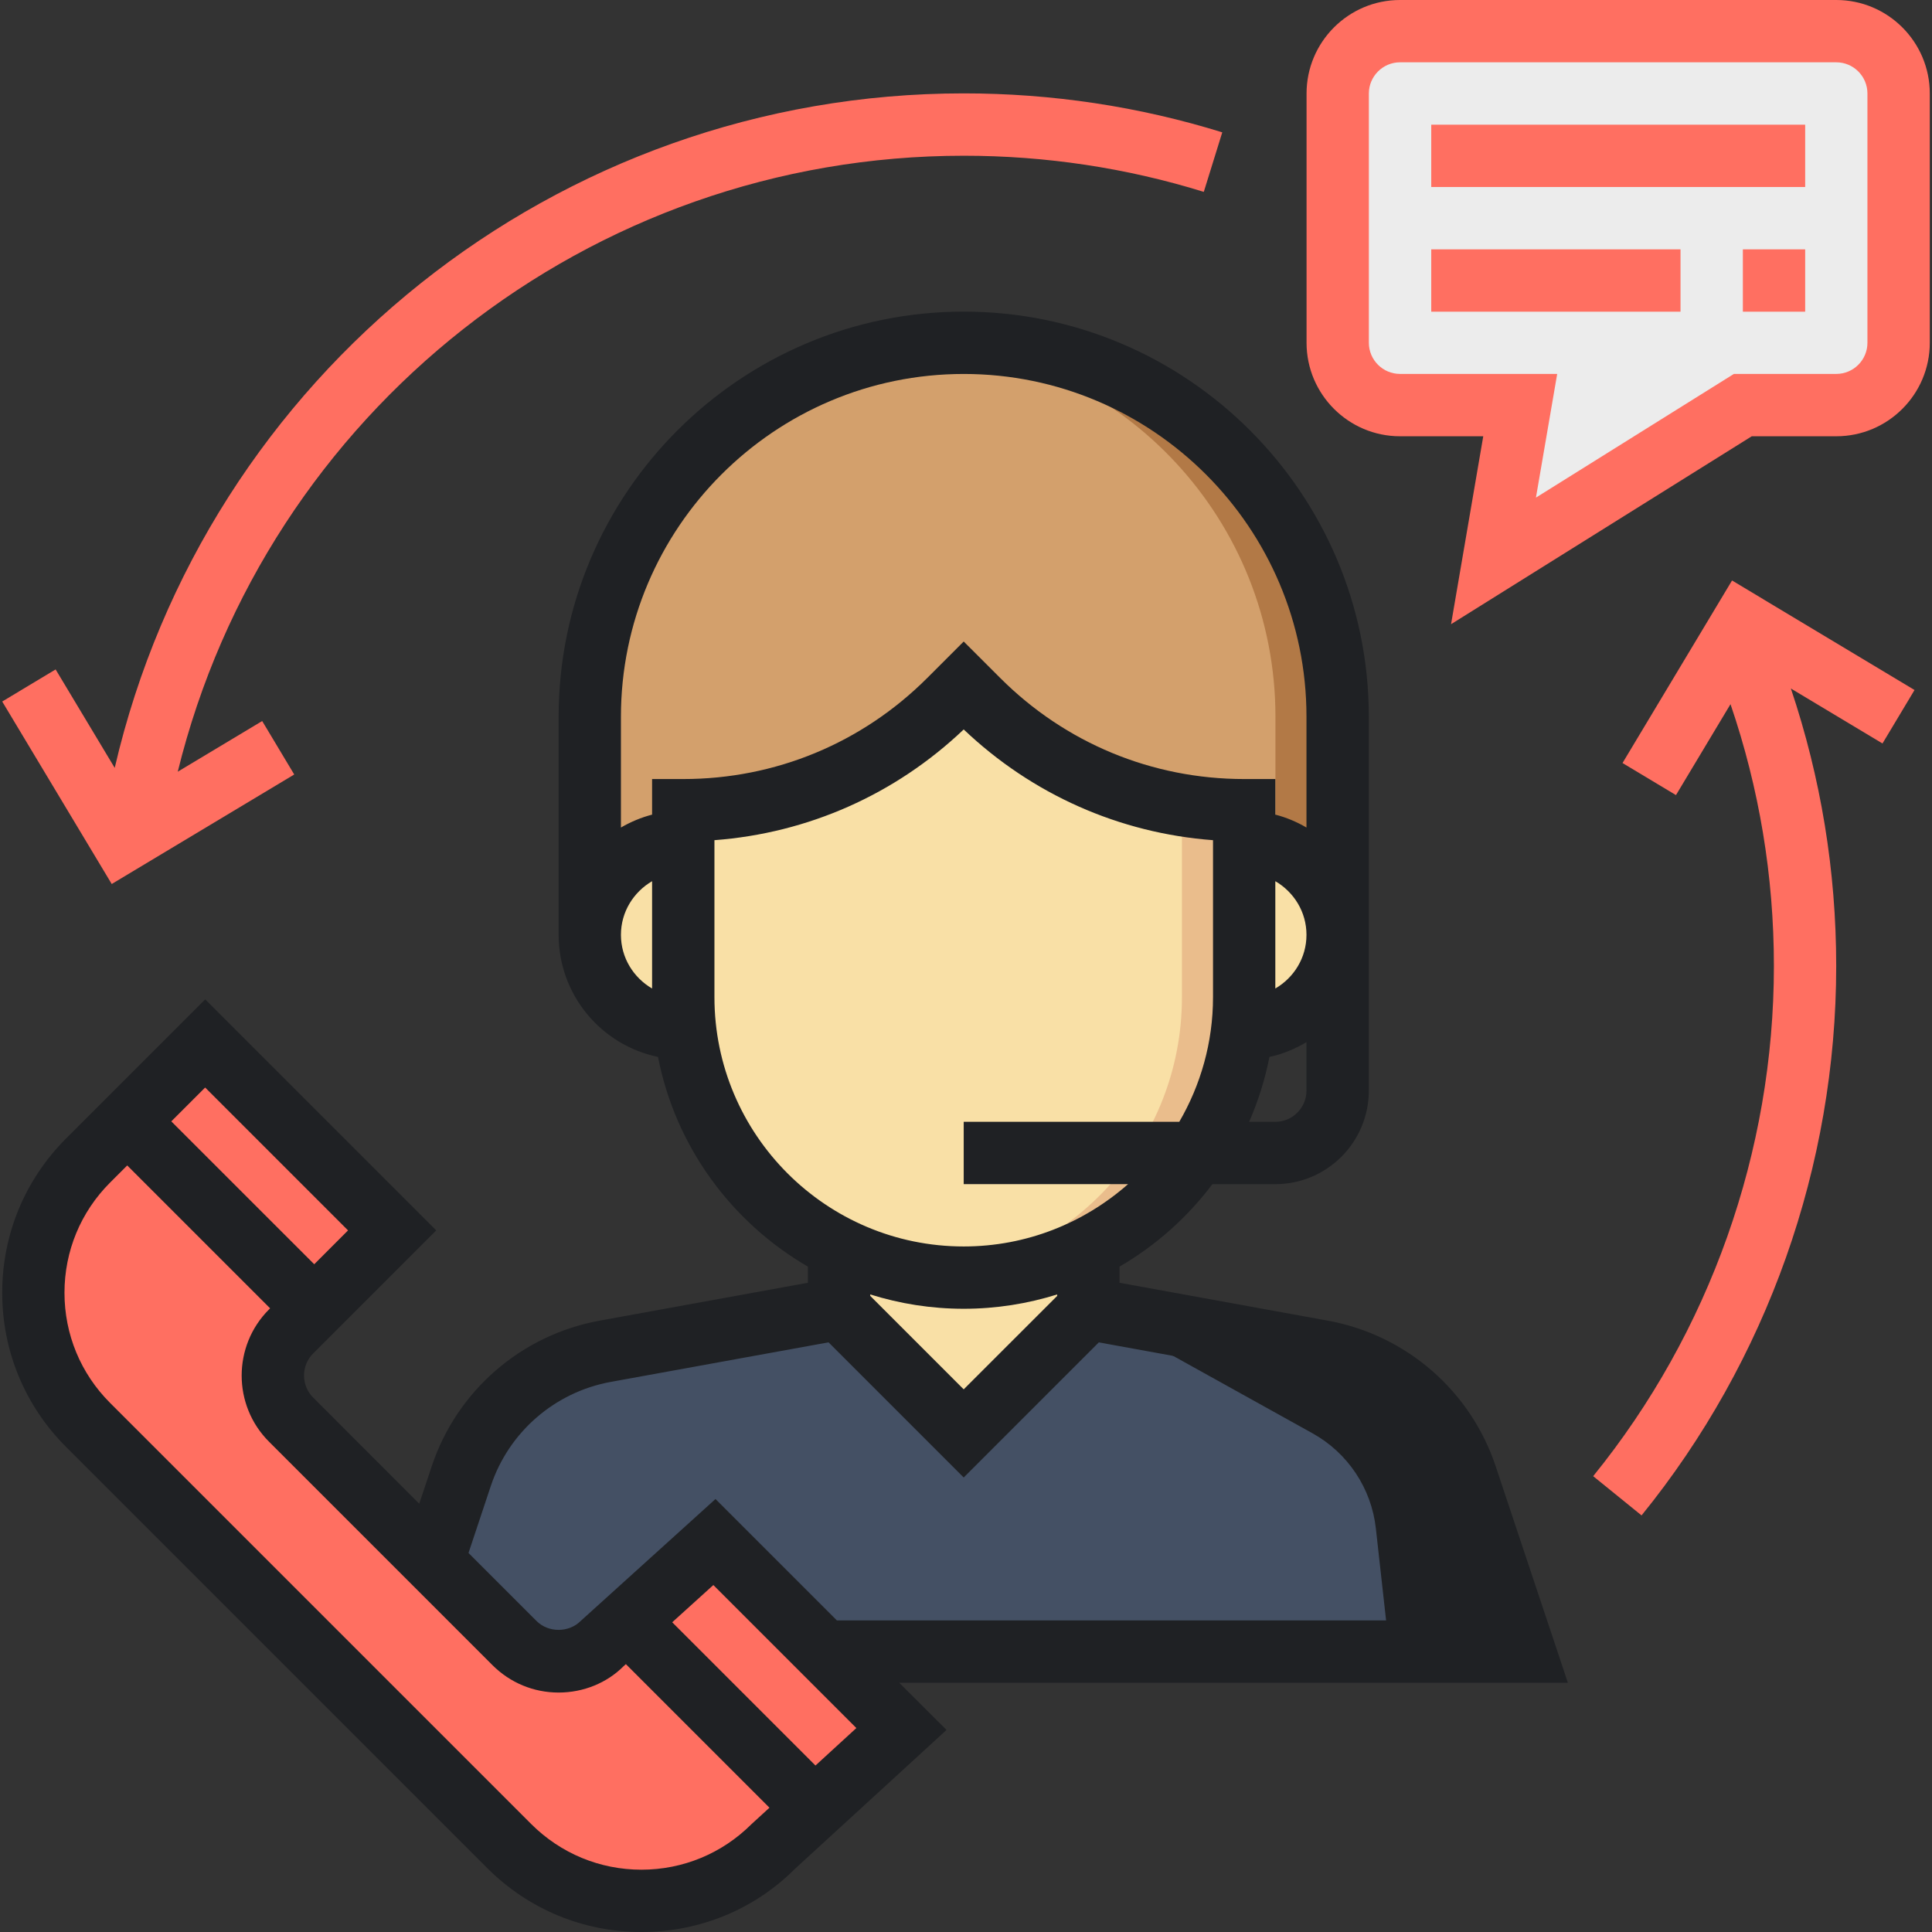 <svg preserveAspectRatio="none" width="100%" height="100%" overflow="visible" style="display: block;" viewBox="0 0 48 48" fill="none" xmlns="http://www.w3.org/2000/svg">
<rect x="0" y="0" width="48" height="48" fill="#333333" stroke="none"/>
<g id="fi_950237" clip-path="url(#clip0_0_57)">
<path id="Vector" d="M14.656 23.225V17.806C14.656 12.675 18.816 8.516 23.947 8.516C29.077 8.516 33.237 12.675 33.237 17.806V23.225H14.656Z" fill="#D3A06C"/>
<path id="Vector_2" d="M23.946 8.516C23.684 8.516 23.428 8.533 23.172 8.554C27.939 8.949 31.688 12.936 31.688 17.806V23.225H33.236V17.806C33.236 12.675 29.077 8.516 23.946 8.516Z" fill="#B27946"/>
<path id="Vector_3" d="M20.85 41.032H37.882L36.429 36.673C35.892 35.064 34.522 33.875 32.853 33.572L27.043 32.516H20.85L15.039 33.572C13.371 33.875 12 35.063 11.463 36.673L10.785 39.755V41.032H20.85Z" fill="#445064"/>
<g id="Group">
<path id="Vector_4" d="M20.852 30.191V32.514L23.948 35.611L27.045 32.514V30.191H20.852Z" fill="#F9E0A6"/>
<path id="Vector_5" d="M30.141 20.902H30.915C32.198 20.902 33.237 21.942 33.237 23.225C33.237 24.508 32.198 25.547 30.915 25.547H30.141V20.902Z" fill="#F9E0A6"/>
<path id="Vector_6" d="M17.753 20.902H16.979C15.696 20.902 14.656 21.942 14.656 23.225C14.656 24.508 15.696 25.547 16.979 25.547H17.753V20.902Z" fill="#F9E0A6"/>
<path id="Vector_7" d="M16.977 20.128V24.773C16.977 28.622 20.096 31.741 23.944 31.741C27.793 31.741 30.912 28.622 30.912 24.773V20.128C28.434 20.128 26.056 19.143 24.303 17.39L23.944 17.031L23.585 17.39C21.832 19.143 19.455 20.128 16.977 20.128Z" fill="#F9E0A6"/>
</g>
<path id="Vector_8" d="M29.365 24.776C29.365 28.362 26.655 31.312 23.172 31.698C23.427 31.727 23.684 31.744 23.946 31.744C27.795 31.744 30.914 28.624 30.914 24.776V20.131C30.391 20.131 29.874 20.077 29.365 19.992V24.776Z" fill="#EABD8C"/>
<path id="Vector_9" d="M34.783 0.773H45.621C46.477 0.773 47.17 1.466 47.17 2.322V8.515C47.17 9.371 46.477 10.064 45.621 10.064H43.299L37.105 13.935L37.769 10.064H34.783C33.927 10.064 33.234 9.371 33.234 8.515V2.322C33.234 1.466 33.927 0.773 34.783 0.773Z" fill="#ECECEC"/>
<path id="Vector_10" d="M34.523 41.032H37.878L36.425 36.673C35.888 35.064 34.518 33.875 32.849 33.572L27.039 32.516L32.609 35.61C33.486 36.097 34.073 36.978 34.183 37.975L34.523 41.032Z" fill="#1F2124"/>
<path id="Vector_11" d="M17.75 38.309L14.974 40.82C14.369 41.424 13.389 41.424 12.784 40.82L7.232 35.267C6.627 34.663 6.627 33.682 7.232 33.078L9.742 30.567L5.097 25.922L2.189 28.831C0.375 30.645 0.375 33.586 2.189 35.4L12.652 45.863C14.466 47.677 17.407 47.677 19.221 45.863L22.395 42.954L17.75 38.309Z" fill="#FF6F61"/>
<path id="Vector_12" d="M37.16 36.429C36.534 34.552 34.936 33.166 32.988 32.811L27.814 31.87V31.469C28.715 30.946 29.498 30.247 30.122 29.42H31.685C32.966 29.42 34.008 28.378 34.008 27.097V17.807C34.008 12.257 29.493 7.742 23.943 7.742C18.394 7.742 13.879 12.257 13.879 17.807V23.226C13.879 24.719 14.94 25.968 16.348 26.259C16.782 28.484 18.172 30.366 20.072 31.469V31.87L14.898 32.811C12.95 33.166 11.352 34.552 10.726 36.429L10.416 37.359L7.78 34.722C7.478 34.42 7.478 33.928 7.78 33.627L10.838 30.569L5.098 24.829L1.642 28.285C0.618 29.309 0.055 30.67 0.055 32.118C0.055 33.565 0.618 34.926 1.642 35.949L12.105 46.412C13.129 47.436 14.489 48 15.937 48C17.385 48 18.745 47.436 19.745 46.436L23.516 42.98L22.34 41.807H38.953L37.16 36.429ZM23.943 34.518L21.621 32.196V32.16C22.355 32.39 23.134 32.516 23.943 32.516C24.752 32.516 25.532 32.39 26.266 32.16V32.196L23.943 34.518ZM31.685 27.871H31.034C31.259 27.36 31.429 26.82 31.539 26.259C31.87 26.19 32.175 26.058 32.459 25.892V27.097C32.459 27.524 32.112 27.871 31.685 27.871ZM31.685 21.893C32.146 22.162 32.459 22.655 32.459 23.226C32.459 23.797 32.146 24.291 31.685 24.559V21.893ZM15.427 23.226C15.427 22.655 15.741 22.162 16.201 21.893V24.559C15.741 24.291 15.427 23.797 15.427 23.226ZM16.201 19.355V20.239C15.926 20.311 15.667 20.42 15.427 20.56V17.807C15.427 13.111 19.248 9.291 23.943 9.291C28.639 9.291 32.459 13.111 32.459 17.807V20.56C32.219 20.42 31.961 20.31 31.685 20.239V19.355H30.911C28.622 19.355 26.469 18.463 24.85 16.844L23.943 15.938L23.037 16.844C21.417 18.463 19.265 19.355 16.976 19.355H16.201ZM17.75 24.774V20.874C20.075 20.699 22.242 19.74 23.943 18.123C25.644 19.74 27.812 20.7 30.137 20.874V24.774C30.137 25.903 29.829 26.959 29.299 27.871H23.943V29.42H28.026C26.935 30.38 25.508 30.968 23.943 30.968C20.528 30.968 17.75 28.189 17.75 24.774ZM8.647 30.569L7.807 31.41L4.256 27.86L5.097 27.019L8.647 30.569ZM15.936 46.452C14.902 46.452 13.93 46.048 13.198 45.318L2.735 34.855C2.004 34.124 1.602 33.152 1.602 32.118C1.602 31.084 2.004 30.112 2.735 29.381L3.161 28.955L6.711 32.505L6.683 32.533C5.778 33.439 5.778 34.913 6.683 35.818L12.235 41.37C12.674 41.808 13.257 42.051 13.878 42.051C14.499 42.051 15.082 41.809 15.492 41.397L15.55 41.345L19.117 44.912L18.672 45.319C17.942 46.048 16.969 46.452 15.936 46.452ZM20.26 43.864L16.701 40.305L17.723 39.38L21.276 42.933L20.26 43.864ZM20.791 40.258L17.776 37.243L14.425 40.274C14.133 40.567 13.623 40.567 13.331 40.274L11.64 38.583L12.194 36.918C12.641 35.578 13.783 34.587 15.174 34.333L20.585 33.35L23.943 36.708L27.3 33.351L32.711 34.334C34.102 34.588 35.244 35.578 35.691 36.919L36.805 40.258H20.791Z" fill="#1F2124"/>
<path id="Vector_13" d="M45.622 0H34.783C33.503 0 32.461 1.042 32.461 2.323V8.516C32.461 9.797 33.503 10.839 34.783 10.839H36.851L36.051 15.508L43.522 10.839H45.622C46.903 10.839 47.945 9.797 47.945 8.516V2.323C47.945 1.042 46.903 0 45.622 0ZM46.396 8.516C46.396 8.943 46.049 9.29 45.622 9.29H43.078L38.16 12.363L38.688 9.29H34.783C34.357 9.29 34.009 8.943 34.009 8.516V2.323C34.009 1.896 34.357 1.548 34.783 1.548H45.622C46.049 1.548 46.396 1.896 46.396 2.323V8.516Z" fill="#FF6F61"/>
<path id="Vector_14" d="M44.849 3.098H35.559V4.646H44.849V3.098Z" fill="#FF6F61"/>
<path id="Vector_15" d="M41.752 6.195H35.559V7.744H41.752V6.195Z" fill="#FF6F61"/>
<path id="Vector_16" d="M44.849 6.195H43.301V7.744H44.849V6.195Z" fill="#FF6F61"/>
<path id="Vector_17" d="M7.31 19.242L6.514 17.914L4.416 19.173C6.61 10.244 14.639 3.869 23.944 3.869C25.978 3.869 27.985 4.171 29.908 4.767L30.367 3.288C28.294 2.645 26.133 2.32 23.944 2.32C13.828 2.32 5.115 9.317 2.85 19.078L1.382 16.632L0.055 17.429L2.776 21.963L7.31 19.242Z" fill="#FF6F61"/>
<path id="Vector_18" d="M40.311 18.957L41.639 19.754L42.994 17.495C43.707 19.582 44.072 21.764 44.072 24.001C44.072 28.605 42.477 33.106 39.582 36.675L40.784 37.65C43.903 33.807 45.62 28.959 45.62 24.001C45.62 21.633 45.238 19.32 44.494 17.106L46.77 18.471L47.566 17.143L43.032 14.422L40.311 18.957Z" fill="#FF6F61"/>
</g>
<defs>
<clipPath id="clip0_0_57">
<rect width="48" height="48" fill="white"/>
</clipPath>
</defs>
</svg>
